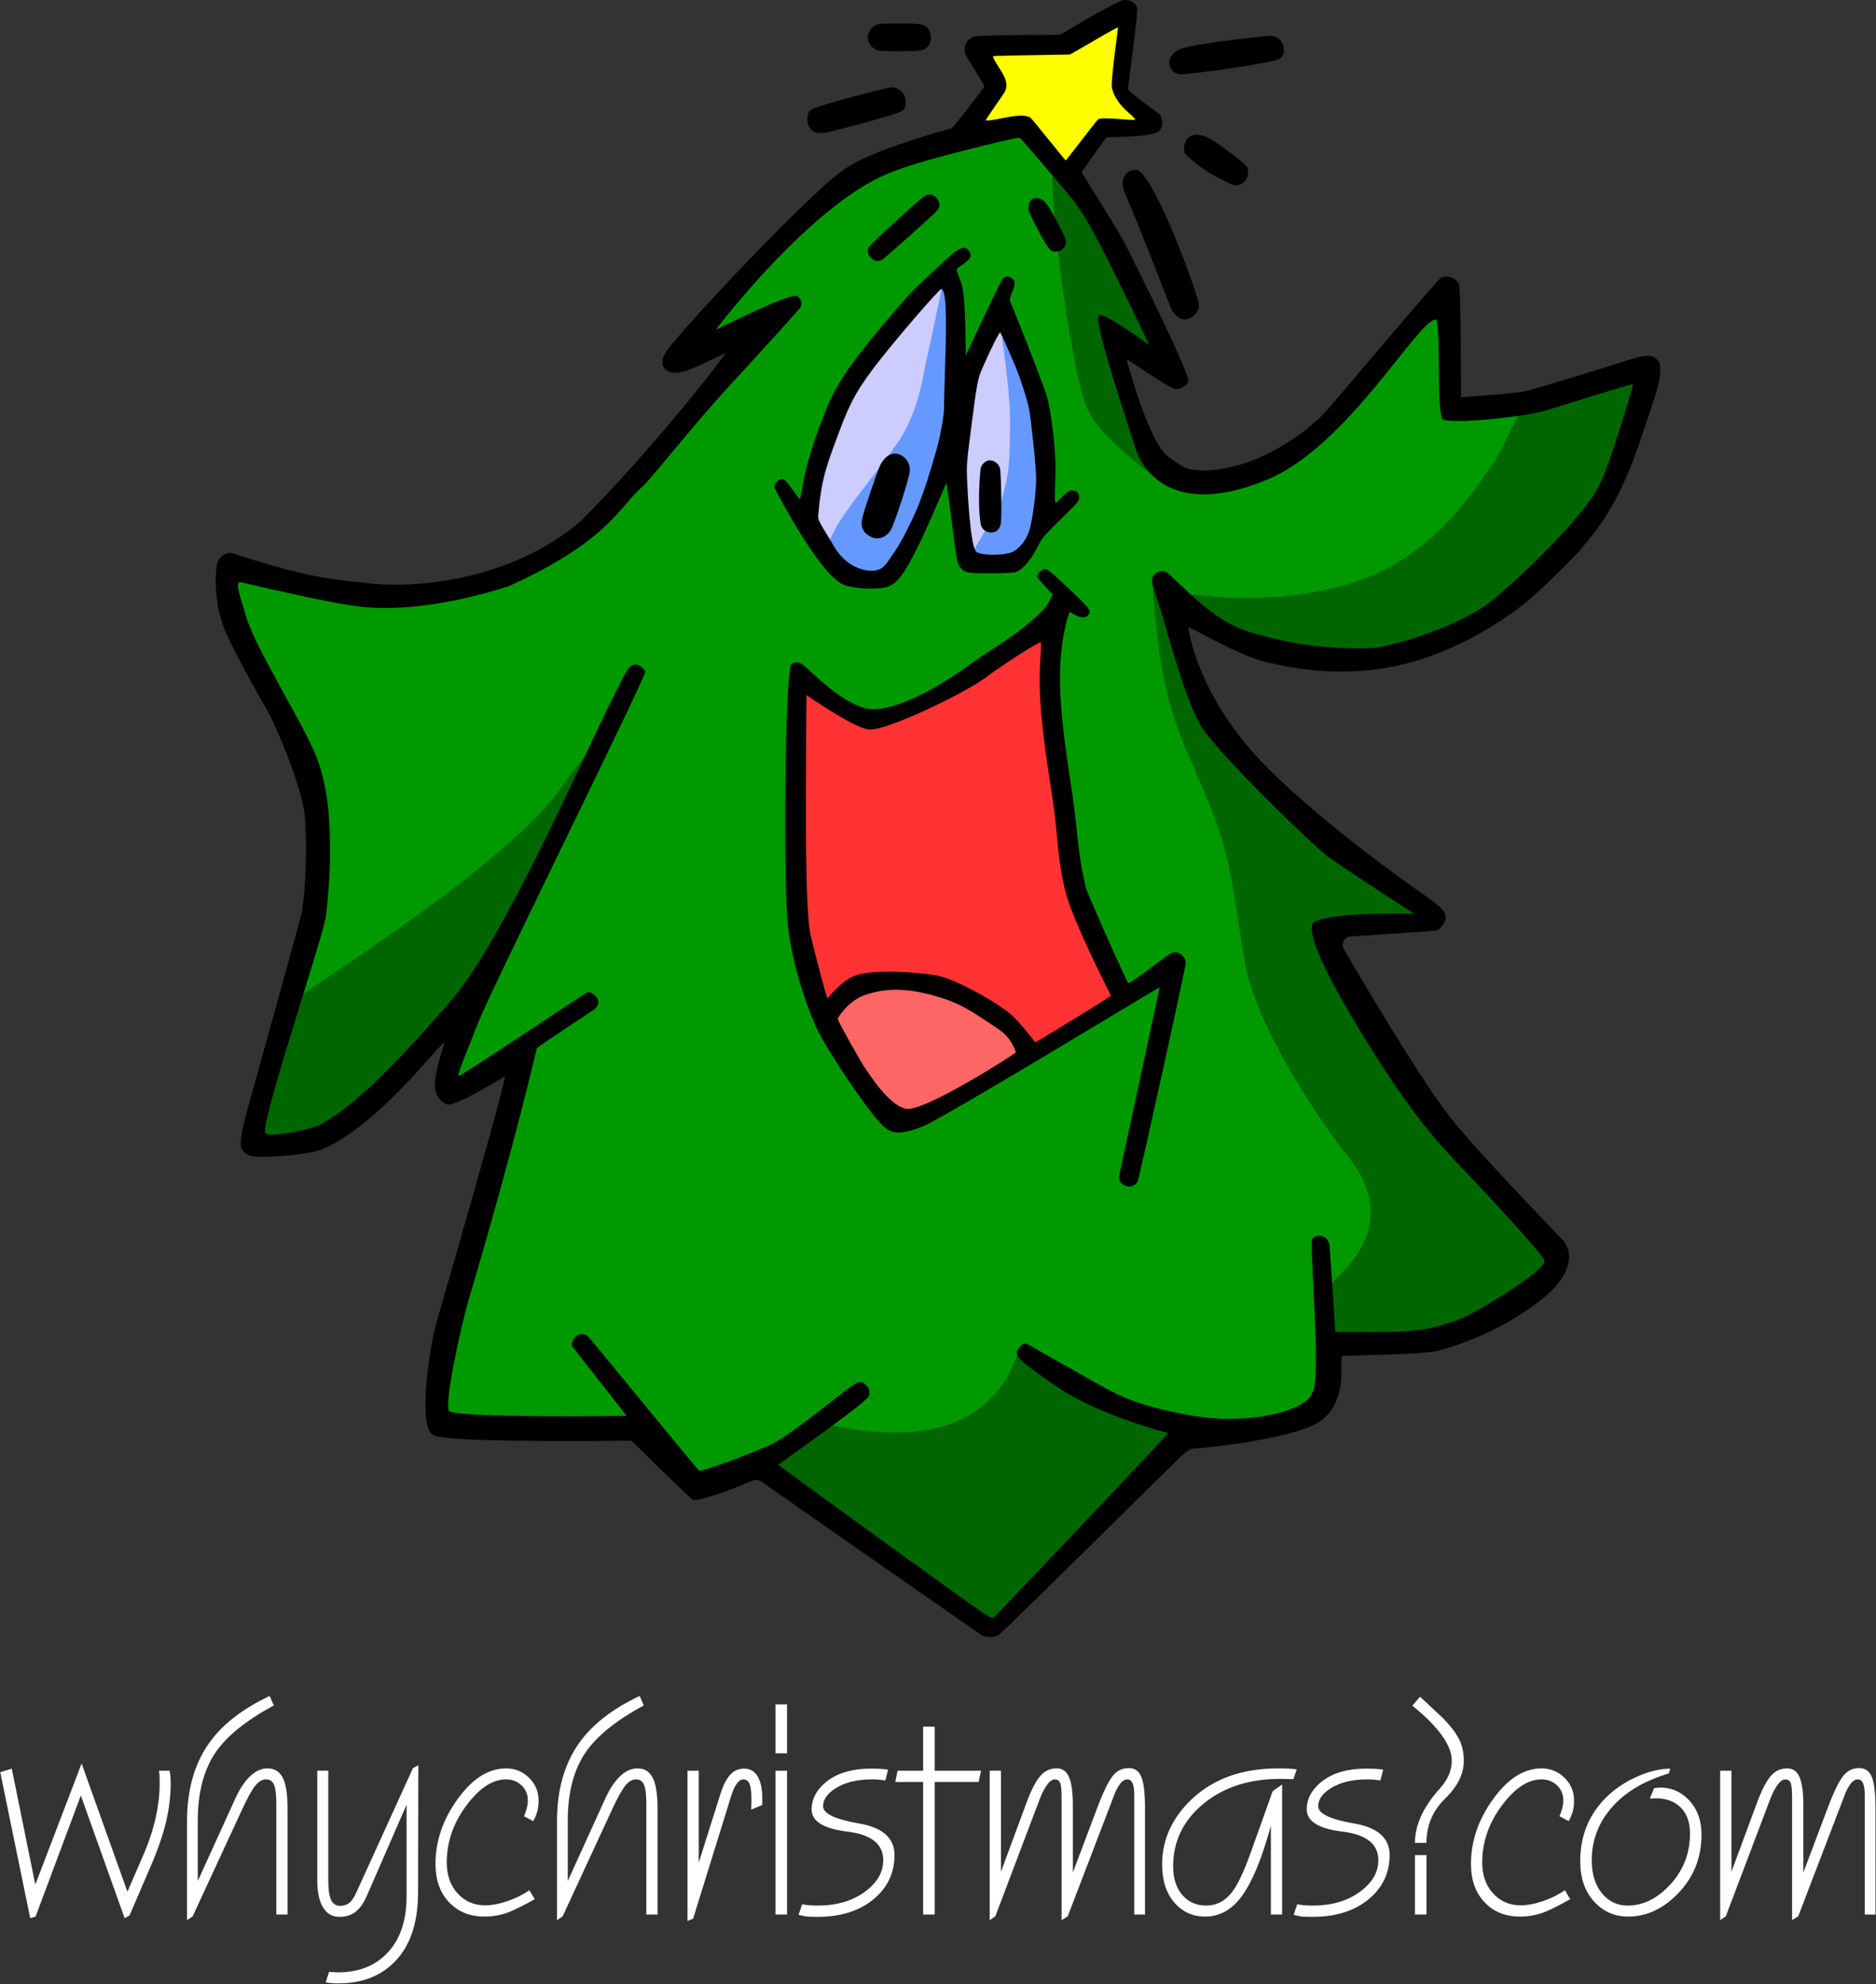 <svg height="1938" width="1833" xmlns="http://www.w3.org/2000/svg"><rect width="100%" height="100%" fill="#333333" stroke="none"/><g fill="none"><path d="M598.098 1389.6c-.5 1.2-168.5-2.1-168.9-2.5-.333-.333-1.333-13.2-3-38.6l14.8-49.5c14.6-49.3 30.5-110.7 42.9-152.5 3.6-12.1 21.03-111.684 21.63-112.384.7-.6-60.837 28.649-62.237 28.649-2.2 0 7.2-73.206 0-68.406-14.8 9.9-95.593 101.396-123.893 115.696-14.5 7.2-72.2-.532-78.2 7.668-4.6 6.4 45.168-156.987 54.868-187.887 10.8-34.2 16.175-115.036 11.575-143.336-5-31.5-10.83-49.514-41.23-104.414-21.6-38.9-38.856-110.466-43.056-123.266-3.9-11.7 185.743 23.88 202.843 21.18 33.3-5.1 68.853-17.593 100.353-29.293 26.7-9.9 76.32-58.068 103.82-93.668 9.4-12.1 26.055-36.118 64.055-77.418 75.6-82-15.851-42.669-16.551-42.469-3.3.8 62.609-80.352 84.309-102.052 31.2-31.1 60.24-54.6 85.74-69.1 13.4-7.7 147.876-45.39 151.576-45.39 2.1 0 14.448 17.786 29.748 36.086 65.567 110.038 98.817 170.19 99.75 180.456 3.6 39.1-46.37-20.76-44.57-14.36 1.5 5.4 17.486 77.588 31.486 103.888 6.9 13.2 44.51 48.977 64.81 48.177 19.8-.8 126.099-61.657 170.899-114.757 25.6-30.4 56.879-61.683 57.479-61.483.8.3 3.893 16.378 4.193 47.178.6 56.3 8.027 58.993 32.027 58.693 18.5-.3 161.198-37.638 161.598-36.838.8 2.3-22.61 90.72-40.41 114.82-16.9 22.8-94.581 105.33-109.381 115.23-3.08 2.127-39.497 27.016-77.535 37.714-29.9 8.41-62.622 3.096-68.608 4.637-3.217.844-59.683-.512-107.054-21.854-42.456-19.127-65.941-50.263-66.934-48.61-2.8 4.5 17.3 40.946 21.5 78.446 6.7 58.8 58.513 81.33 78.113 121.43 20.5 41.8 153.934 120.983 155.034 127.783.5 3.4-109.747 9.894-108.347 14.094 1.4 4.3 73.986 134.331 78.786 143.431s113.028 117.911 116.428 124.211 37.66 50.045 40.56 55.545c2.835 5.376-71.16 58.88-101.172 67.573s-118.799 10.996-118.199 19.896c.9 15.6-8.77 40.004-10.17 45.404-1 4.1-44.633 25.03-59.033 27.33-7.285 1.232-51.71-15.13-78.833 10.724-18.083 17.236-79.62 78.47-184.614 183.698-135.144-106.366-207.483-157.45-217.016-153.25-15.5 6.9-69.26 9.38-72.16 9.38-.4 0-79.377-56.582-79.777-55.682z" fill="#090"/><path d="M746 1431c0-1.642 41-36 52-42 53.326 12.86 96.392 13.628 129.196 2.305C959.999 1379.98 982.6 1356.547 995 1321c108.448 50.01 162.782 75.343 163.003 76 .302.814-187.908 188.01-188.565 187.901C969.11 1584.901 746 1432.313 746 1431zm507-645c41.7 41.4 143.4 111.6 143 112-.5.5-104 9.3-104 10 0 .3 94 175 219 304 9.7 10.7 8.2 27.8 6 32-1.5 2.8-101.977 60.268-114 62-11.5 1.7-99.4 11.6-101 10-.7-.7-4.702-61.482-4.502-60.082 49.668-41.279 55.101-84.751 16.3-130.418-7.144-8.408-84.798-113.5-97.2-184.7s-12.598-99.8-34.6-154.3-40.998-84.5-50-155.5c-.14-1.112-7.732-64-4.998-64 2.777 0 85 178.3 126 219zm351-423.002c1.5.902-28.4 108.102-34 118.002-13.7 24.5-72.9 87.3-109 115-18.9 14.6-99 51-187 43-58.667-5.333-99.356-25.333-122.068-60 61.91 9.2 118.232 6 168.966-9.6 76.102-23.4 116.3-85 140.1-119.9 6.5-9.6 25-52.26 29.002-54.5s113.4-32.3 114-32.002zM1029 162c2.515-16.888 106.63 182.353 105.242 184.484-.694 1.066-21.85-5.06-51.805-23.28-8.02-4.83 7.835 43.101 47.563 143.796-33.264-24.226-55.255-45.715-65.973-64.468-16.076-28.13-39.885-207.915-35.027-240.532zM587 732c-2.2 4.6-107.746 217.402-127.746 239.102-16 17.3-73.459 85.149-77.559 88.449-8.7 7-74.575 63.233-128.695 59.449-2.8-.8 23.1-130.4 26-136 2.5-4.8 212-134 266.684-210S593.6 717.9 587 732z" fill="#060"/><g fill="#000"><path d="M959.998 1597.6c-1.6-.7-203.6-141.6-209.5-145.9-11.1-8-9.7-8-25.5-1.2-1.6.7-42 16.8-48.2 14.4-1-.333-20.933-19.567-59.8-57.7-123.332 1.2-188.132-.8-194.4-6-13.598-8.2-4.2-82.2 4.9-113.2 3.3-11.3 68.502-236 65.7-236.7-.2-.2-48.7 30.7-56.8 27.3s-12.5-12-11.4-22.5c.7-7.9 5.3-26.2 9.3-37 1-2.9-3.5 1.7-22.8 23.4-36.9 41.4-71.2 69.8-97 80.2-14.4 5.8-64.8 9.1-70.9 6-10.3-5.1-10.7-9.6-3.6-38.7.8-3 53.9-193.1 55.1-199.8 3.8-21.8 5.2-70 2.6-94.2-3.4-31.2-30.898-91.7-32.698-95s-39.003-68-46.502-88.5c-7.498-20.5-8.8-43.5-7.1-57.1.8-6.6 1.4-8.1 4.2-11 3.7-3.8 8.2-5.1 13.1-3.6 73.302 24.2 101 25.7 125.6 28.2 47.702 7 144.702-1 213.7-60.5 74.002-74.5 143.2-164.7 141.2-163.9-.9.3-36.398 18.4-42.198 18.4-6 2-13.9 1.2-17-2-3-3.1-4-9-1-14 0-8 143.198-159.9 174.098-180.2 24.902-19.8 105-41 106.4-41.3 1.8-.4 31.9-40.1 32.4-40.8.5-.8-17.8-29.7-18.4-31.1-2.7-7.2.3-14.5 7.3-17.6 2.6-1.2 30.934-1.867 85-2 37.8-22.6 58.734-33.933 62.8-34 6.5 0 10.3 2.3 12.5 7.5 1.3 3.2-8.9 77.4-9.1 79-.4 3.2 30 23.6 31.2 25.4 3.2 4.7 3.1 11.3-.1 15.6-3.066 4-20.433 6.2-52.1 6.6-16.266 22.4-24.3 33.833-24.1 34.3.2.6 35.5 56.3 43.1 71.1 42.6 85.2 62.934 129.733 61 133.6-2.2 4.1-7.1 6.9-12.4 6.9-4.7 0-47.1-28.9-47.7-29.3-.6-.3 21.102 80.3 40 94.8 18.899 14.5 21.6 13.9 40.1 14 58.002-4.5 103.6-44.7 117.6-61.1 4.1-4.8 106.3-125.6 109.1-127 6-3.1 13.9-.6 17.8 5.8 1.267 2.133 1.934 39.067 2 110.8 33.6-2.4 53.8-4.2 60.6-5.4 9.9-1.8 88.7-26.3 90.9-27.1 25.3-8.5 33-9.7 38.2-5.9 4.7 3.5 5.5 6 4.8 15.4-.5 7.7-.001 9-21.5 71.5s-44.3 85.1-53 96.5c-6.6 8.7-36.2 37.9-53 52.4-13 11.2-59.501 46.6-118 62.1s-108.501 6.3-138.5-.6C1208 640 1159.1 609.4 1161 613c.7 1.2 5.597 50.2 53.298 110.1 47.702 59.9 160.5 139.2 167.2 143.9 28.2 19.9 30.9 22.4 31 29.5 0 3.8-4.1 10-8 12-2.1 1.1-77.5 5.6-85.2 6.2-7.4.6-7.798 9-7.298 10.3 1.3 3.3 74 127 103.898 165s111.2 120.9 112.5 122.8c9.6 14.1 4.2 32.5-14.8 50.1-25.5 23.4-69.2 46.2-108.6 56.5-14.1 3.7-91.847 4.621-92.7 5-1.5.7-1.8 2.2-1.7 10 0 5 3.402 41.6-25.6 56.7s-105.5 22.8-114.5 23.5c-10.2.7-5.9-2.8-46.5 37.3-106.1 104.8-146 143.8-148.8 145.4-3.7 2-11 2.2-15.2.3zm181.5-197.9c-.8-.2-68.2-17-110-46-39.6-27.5-42-30.1-34.9-38.2 5.4-6.1 5.912-2.994 28.3 9.3 64.102 35.2 69.102 44.2 133.6 56.8 64.499 12.6 120.502-5.6 123.4-21.1 10.102-7.5-3.2-146.9.5-150.6 5.9-5.9 15.4-2.3 16.6 6.4.2 1.533 2.1 29.767 5.7 84.7h31.7c46.7 0 57.2-1.3 84.8-10.6 22.8-7.6 73.2-42 78.5-47.2 9.4-9.1 9.6-9.5 9.1-13-.3-2-36.3-43.2-68.3-76.7-40.2-42-47.498-51.5-70.2-83S1264 909 1285 900c14-6 46.233-8.5 96.698-7.5-42-27.2-69.9-45.7-83.7-55.5-14-10-106.998-100-123.998-127s-37.002-106.7-41.102-118c-4.3-12-7.4-22.1-7.4-24.4 0-5.4 4.3-9.6 10-9.6 3.9 0 4.8.6 16.3 11.8 32 30.8 49.5 42.3 75.7 49.5 34.5 9.6 62.7 13.7 95.8 14 14.9.2 20.4-.2 27.2-1.6 35.7-7.7 76.2-23.7 99.5-39.2 16.9-11.2 64.9-57 85.8-81.7 27.2-32.1 28.8-35.3 47.6-94.3 10-31.4 12.5-40.4 11.8-41.2-.7-.7-76.3 23.1-85 25.7-21.9 6.7-94.5 13.5-100.6 8.4s-1.598-97.4-6.8-97.4c-17.798 1-85.801 123.2-163.8 156.1C1161 501 1121 474 1108.898 436.2c-12.101-37.8-41.701-126.4-34.8-128.3 6.902-1.9 48 28.9 48.2 28.7.3-.4-4.9-11.5-20.5-43.6-33.6-68.9-43.2-86-59.5-105.2-5.7-6.6-44.6-52.6-45.5-52.9-2.2-.7-8.4.6-42.8 9.1-50.2 12.4-77.6 20.9-95 29.4-41.3 20.1-94.7 68.6-148.9 135-5.8 7.1-10.4 13.1-10.1 13.4.2.2 74.1-37.5 79.4-32.4 3.6 3.5 4.5 6.7 2.9 10.5-.7 1.5-31.8 36-69.2 76.5-37.3 40.5-76.802 91.386-85.098 98.6-23 20-34 54-131.502 97.8-52.9 16.6-100.5 23.6-139.5 20.3-32.1-2.7-122.1-24.8-122.4-24.6-5.598.5 1.7 18.4 4 27.4 4.2 16.8 13.1 35.2 42.7 88.6 24.4 44.1 30.1 56.7 35.1 78.5 7.9 33.9 7.602 87 2 132-2.398 20-67.398 211-58.7 212.2 8.302 3.8 45.8-4.4 53.9-9 18.7-10.8 50.402-31.2 129.9-124.2 49.502-59 129-239.3 148.5-278.7 18.3-37.1 21.8-43.4 24.4-44.7 1.6-.9 3.8-1.6 4.8-1.6 3.1 0 7.9 3.6 9.3 6.9 1.5 3.8-150.4 310.1-162.5 341.1-10.9 27.8-21.498 52.5-19.998 54 1.3 1.3 124.798-82 126.598-82 1.7 0 4.2 1.2 6.4 3.1 4.8 4.2 4.9 8.8.3 13.3-1.8 1.7-56 36.7-56.8 38.6-.5 1.4-21.1 92.8-67 247-6.1 20.6-24.498 102-18.4 107.5 11.902 6.5 172.6 4.7 173 4.2.2-.2-52.9-66.9-53.2-68.2-.7-2.8 1.7-7.8 4.8-9.9 3.1-2.2 7.8-1.9 10.9.7 1.4 1.2 107.4 130.9 108.6 131.3 3 .8 47.9-15.6 69.4-25.3 10.7-4.9 26.6-16.3 67.7-48.5 18.6-14.5 20.6-15.3 26.1-9.7 2.4 2.4 3.1 3.9 3.1 6.9 0 3.5-.6 4.4-5.7 8.9-17.6 15.4-83.3 61.4-83.3 61.8C760.59 1431.344 961 1577 966 1579s5 1 7-1 169.498-178 168.498-178.3z"/><path d="M852.298 253c-3.8-3-5.3-7.3-3.8-11 1.2-2.8 50.3-47.9 55.4-50.7 5-2.9 10.7-.6 13.2 5.3 1.5 3.6.9 6.3-2.3 10-2.4 2.8-49.1 44.5-52.3 46.7-3.2 2.3-7.2 2.1-10.2-.3zm173.4-9.4c-3.3-2.9-20.1-34.2-20.9-39.2.202-14.4 11-11.5 14.9-8.4 4.9 3.8 21.8 35 21.8 40.1-.1 8.2-9.5 12.7-15.8 7.5zm127.3 67.2c-3.7-2-7.2-5.9-8.8-9.6-.8-2-34.513-89.005-43.9-109.7-9.298-20.5 3.712-26.27 10.1-25.5 16.602 2 61.1 123.2 61.1 132.2s-11.2 16.7-18.5 12.6zm4.9-160.9c-3.3-6.5 1.102-28.9 28.1-12.3 3.4 2.09 31.8 22.5 33 26.5 1.3 4.1 1.002 16.9-13.2 16.9-14.798-6-34.798-17-47.9-31.1zm-366-24.3c-4-3.9-3.9-14.3-.6-17.6 4.5-4.6 69.6-20.6 73.1-21.5 8.4-2.2 12.2-1.4 17.2 3.6 3.5 3.5 5.402 13.9.402 17.9s-69.102 20.2-72.602 21.1c-2 .5-14.398 2.9-17.5-3.5zm361-53C1140 71 1138 54 1153 48s85.598-13 88.198-13c9.802 0 13.3 9.1 13.3 13.3 0 4.1-.5 5.3-3.7 8.8-4.2 4.4-92.674 16.148-97.9 15.5zM854.798 48c-9.1-5.5-9.2-16.7-.3-22.8 3.2-2.1 4.2-2.2 24.2-2.2 22.9 0 24.8.4 28.7 5.9 2.9 4 2.9 11.8 0 15.5-4.1 5.2-6.1 5.6-28.6 5.6-18.9 0-21.1-.2-24-2z"/></g><path d="M947 542c-.5-.7-.569-38.083-1.669-46.383-5.1-38-5.19-29.281 3.71-97.081 3.6-28 5.213-33.677 12.413-49.377 10.1-21.6 13.065-26.367 14.165-26.367 2.5 0 7.98 19.108 10.28 33.708.8 5.5 2.2 14.1 3.1 19.1 1.2 7.2 1.5 17.9 1.5 48.6 0 42.5-2.514 42.52-5.5 65.5C982.751 506.984 948.8 544.3 947 542zm-135-7c-8.215-7.101-23.225-25.07-19.229-49.049 3.22-19.292 3.705-30.575 12.475-54.554 16.984-46.105 30.282-68.175 80.68-125.942 28.862-33.134 35.88-29.77 36.656-28.68.333.545-16.522 90.498-20.582 117.225-.888 3.27-20.158 35.913-24.82 43.216C875.404 440.049 820.215 542.1 812 535z" fill="#ccf"/><path d="M1006.833 114.981c-4.286-2.895-12.857-2.663-29.188.811-7.297 1.506-13.783 2.317-14.362 1.738-.58-.58 17.258-25.482 18.416-27.683 3.359-6.602 1.853-12.625-5.791-24.091-3.591-5.444-6.14-10.309-5.56-10.888.309-.309 25.366-.85 75.17-1.621 30.887-17.992 46.485-26.833 46.794-26.524.463.579-7.505 53.42-5.822 59.62 4.897 18.05 21.202 26.171 22.666 30.376.643 1.846-32.828-3.243-36.419 0-1.505 1.39-30.81 39.728-31.388 39.96-.464.231-32.779-40.54-34.516-41.698z" fill="#fefe00"/><path d="M841.893 563.263c-3.524-.84-34.739-21.094-34.739-28.025 0-1.26 8.334-17.497 11.965-23.903C838 482 853 467 879.026 429.638c6.086-10.395 17.974-29.638 24.88-72.14 14.096-62.796 17.135-83.035 19.377-86.605 6.233 17.763 9.278 33.12 9.135 46.071-.64 61.01-1.068 75.606-2.456 83.482-.747 4.305-36.2 114.984-43.568 126.745-5.02 8.086-16.125 23.207-19.008 25.938-2.136 2.1-17.378 12.024-25.493 10.134zm105.51-18.516c-.528-.577 27.73-46.359 30.767-54.2 5.83-23.547 8.715-26.87 8.715-79.11.115-36.437-11.038-99.852-10.378-99.506 1.584.807 35.466 79.325 35.598 80.824 1.32 11.186 7.263 59.044 7.791 64.695 1.188 11.993-6.123 60.36-8.896 65.55-5.15 9.456-23.851 20.478-30.454 22.67-4.621 1.499-32.747-.347-33.143-.923z" fill="#69f"/><path d="M843.255 1046.326a4941.155 4941.155 0 0 0-14.842-26.026c-8.173-14.304-14.841-26.564-14.841-27.102 0-.43 8.424-8.496 25.273-24.198L908 962l46 21 25.41 21.383c11.543 15.63 16.741 23.947 15.594 24.951C992.53 1031.27 884.952 1093 884 1093c-.43-.108-33-33-40.745-46.674z" fill="#f66"/><path d="m986.574 997.422-72.51-40.187c-49.75 2.588-75.53 4.16-77.341 4.718-2.612.732-29.362 22.95-30.407 21.174-1.044-2.09-9.187-30.921-24.427-86.494V786.818c0-60.393-.314-117.414 0-117.728.313-.418 9.45-2.431 14.779 1.748 21.315 16.718 37.15 38.137 52.719 38.242 13.06 0 167.491-88.604 169.476-87.35.94.522 3.866 101.142 12.748 156.833 2.716 17.867 59.139 199.673 57.571 201.345-2.507 2.612-72.095 45.765-73.767 45.765-.209 0-9.822-9.417-28.84-28.251z" fill="#f33"/><path d="M1096.598 1156.4c-2.6-2.1-3.1-3.3-3.1-6.9 0-2.4 39.8-185 39.6-185.3-.3-.2-212.7 128.8-231.6 136.1-23.4 8.9-31.1 8.1-42.5-4.5-14-15.5-48.9-67.2-59.3-88-7.2-14.3-24.501-58-29.6-101.9-5.098-43.9-3-254.1 3.4-257.4 6-3.1 8.4-2.1 19.6 8.4 21.6 20.4 40.7 32.8 54.4 35.3 20.3 3.8 60.2-13.6 102.5-44.8 17.7-13 42.002-25.4 65.7-48.1 5.535-4.867 9.801-11.1 12.8-18.7-10-10.6-15-16.4-15-17.4 0-3.1 4.3-7.2 7.6-7.2 3 0 4.1.9 27.7 23.2 17.6 16.7 18.4 18.3 12.6 23.2-7.398 2.6-15.5-5.2-16.1-4.6-1.6 1.6-5.7 18.2-7.2 29.2-4.9 35.1-2.6 70.4 9.4 147 6.502 44 4.502 54 13.4 93.3 5.7 15 39.7 91.1 41.5 93 .5.5 9.1-5.3 19.1-12.8s19.7-14.5 21.4-15.6c4.7-2.9 8.3-2.4 12.2 1.5 2.8 2.8 3.4 4.2 3.4 7.5 0 4.4-45.4 210.1-47 213.2-2.9 5.3-10 6.4-14.9 2.3zm-104.1-128.5c0-1-3.618-13.7-16.5-22.4-28.868-19.5-39.396-26.78-67-34-27.604-7.22-45.998-5.5-63 0-17.001 5.5-27.5 22.5-27.5 23.7 0 1.9 23.3 43.6 27.7 49.5C850.098 1050 868 1079 885 1083s107.498-54 107.498-55.1zm93-55.4c0-.5-38.498-74.5-45.2-104.5-8.298-37-6-51.1-12.3-91-10.8-68-13.6-100.3-11.5-132.4.6-9.3.9-17.1.6-17.3-1.2-1.2-36.9 21.6-53.6 34.2-20.2 15.3-98.8 53.2-114.8 51s-60.2-33.5-60.6-33.5c-.3 0-.6 48.4-.6 107.5-.2 71 1.334 113.433 4.6 127.3 4.9 20.8 15 58.7 16.3 61 .6 1.1 12.934-17.152 28.4-22.3 18.034-6.002 58.704-2.926 77.2 0s62.002 27.5 74.3 38.9c12.299 11.4 22.4 26.5 23.4 26.6.9 0 73.8-44.5 73.8-45.5zm-249.3-398.6c-9.3-1.4-13.5-2.8-17-5.9-23.198-16-62.7-90.9-62.7-92.5 0-3.1 4.4-7.5 7.5-7.5 2.6 0 6 3.6 12.5 13.3 2.4 3.6 4.8 6.3 5.1 5.9.4-.4 1.5-5.4 2.4-11.2 3.1-20.3 11.8-48.2 24-77.9 11.1-27 29-51.8 77.9-107.6 8.1-9.3 43-41.5 46.5-44 7.4-5.3 11-5.8 14-1.9 3.2 4.1 2.7 6.8-2.1 10.9-2.4 2-5.6 4.4-7.1 5.3-3.3 2-3.3 2 1.8 15 3.134 8.067 4.634 31.967 4.5 71.7 22.667-48.533 34.767-73.6 36.3-75.2 2.6-2.9 5.7-2.9 9.2-.2 2.2 1.8 2.6 2.8 2.2 5.8-.2 2-1.5 6-2.8 8.9-1.9 4.4-2.1 5.7-1.2 8 12.3 29.6 34 85.9 35.8 92.7 2.8 10.8 6.766 33.62 8.1 61 .902 18.5-1.098 33.5-.2 41 .102 3.5 3.102-.5 6.4-3.7 5.3-5.2 7.7-6.8 9.9-6.8 4.6 0 7.3 2.5 7.3 6.8 0 3.5-1 4.7-17.9 21.2-13.8 13.4-18.6 18.8-20.6 23-8.3 16.8-16.7 26.8-24.1 28.9-2.2.6-12.8 1.1-24.2 1.1-22.3 0-24.9-.5-29.4-5.8-3.1-3.7-3.3-5-8.8-48.2-2.3-17.9-4.4-33.2-4.7-34s-14.5 34.4-26.8 59.5c-15.4 31.3-22.3 40-33.5 42.4-5.8 1.3-19.8 1.3-28.3 0zm21.6-17.3c5.6-2 6.9-3.6 17.7-19.8 9.4-14.2 20.4-39.3 22.3-44.3 6-15.5 9.6-26.7 17.2-53 3.7-12.9 7.6-34.6 7.4-41-.1-2.2.4-21.1 1.1-42 1.7-51.8.7-72.8-3.6-74.2-1.7-.6-39.8 43.4-60.5 69.7-20.7 26.4-28.3 39.7-39.2 69-11.8 31.7-17.337 44.96-20.4 79.1-.798 8.9-1.801 5.1 14.2 32 15.002 26.9 38.2 26.5 43.8 24.5zm126-16C994 540 1002.9 527.1 1005 520c3-6 7.298-36.7 7.398-51.7.1-14.1-5.6-61.1-6.4-66.3-1.8-10.6-9.6-34.7-15.7-48.5-2.2-4.9-12.3-28.4-12.8-28.9-.9-.9-9.9 17-18.1 36.1-4.3 9.9-4.9 13.4-12 68.8-2.5 19.5-3 26.2-2.6 36 .6 14.1 3.202 71.5 9.8 74 7.402 3.5 25.4 2.4 29.2 1.1z" fill="#000"/><path d="M850.998 524.4c-7.9-4.1-10.4-9.6-8.5-18.2s15.8-49.2 18.1-52.9C872 433 891 447 888.798 460.9c-.1 5.6-15.3 52.3-18.7 57.3-4.7 7.1-12.6 9.6-19.1 6.2zM958 510c-3-19-.36-49.184.17-52.159.584-3.218 3.446-6.694 6.409-7.714 4.837-1.666 10.613 1.552 12.41 6.969 1.24 3.798 1.906 48.824 1.011 52.904-1 15-20 12-20 0z" fill="#000"/><path d="M166.75 1742c0 12.667-1.583 25.5-4.75 38.5s-8.5 28.083-16 45.25L126.5 1871l-4.75 2.5L79 1753.75 34.75 1872l-5.25 1.5L.25 1731l11.25-3.5 23 113.25 45.25-118.25 44.75 125.25 15.25-35.25c5.667-13 9.792-25.375 12.375-37.125S156 1752.583 156 1742.25c0-3.5-.042-6.083-.125-7.75s-.292-3.333-.625-5h10.5c.667 3.5 1 7.667 1 12.5zM281 1870h-11v-108.5c0-8.667-.75-14.75-2.25-18.25s-4.083-5.25-7.75-5.25-7.125 1.958-10.375 5.875-7.542 11.625-12.875 23.125l-48.5 104.75-5.5 3.75v-96.75c0-30.333 7.083-55.583 21.25-75.75 12.833-18.333 32.667-33.833 59.5-46.5l4 9.25c-27 14.667-45.917 29.917-56.75 45.75-11.667 17-17.5 39.333-17.5 67v58.75L230 1756.5c4.833-10.5 10.25-18.25 16.25-23.25 4.833-4 9.917-6 15.25-6 6.667 0 11.583 3.042 14.75 9.125s4.75 16.375 4.75 30.875zm127.75-145.75L408.5 1848c0 29.333-7.333 51.75-22 67.25-13.833 14.667-32.583 22-56.25 22-4.5 0-8.5-.333-12-1l3.25-10.25 8.5.5c19.667 0 35.417-5.917 47.25-17.75 13.333-13.167 20-32.083 20-56.75v-89.25l-38.75 88.75c-3.5 8.167-7.75 13.833-12.75 17-3.833 2.5-8.5 3.75-14 3.75-6.667 0-11.833-2.75-15.5-8.25-4.167-6.167-6.25-15.333-6.25-27.5v-107h10.75V1836c0 9.333.917 15.917 2.75 19.75s4.833 5.75 9 5.75c3.333 0 6.208-.917 8.625-2.75s4.792-5.333 7.125-10.5L403.5 1727zm117.5 34.5c0 3.667-.375 7-1.125 10s-2.125 6.333-4.125 10l-9-4.75c.833-1.833 1.667-4.208 2.5-7.125s1.25-5.708 1.25-8.375c0-5.833-2.042-10.708-6.125-14.625S500.417 1738 494.25 1738c-12.833 0-25.5 8.25-38 24.75-13.167 17.333-19.75 36.167-19.75 56.5 0 12.333 3.542 22.375 10.625 30.125S463.167 1861 474 1861c6.667 0 14.083-1.417 22.25-4.25s15.167-6.333 21-10.5l5.25 8.75c-11.667 6.5-20.167 10.75-25.5 12.75-7.5 2.833-15.417 4.25-23.75 4.25-14.167 0-25.667-4.667-34.5-14s-13.25-21.833-13.25-37.5c0-22.167 7.208-43.25 21.625-63.25s30.208-30 47.375-30c8.667 0 16.125 3.042 22.375 9.125s9.375 13.542 9.375 22.375zM642.5 1870h-11v-108.5c0-8.667-.75-14.75-2.25-18.25s-4.083-5.25-7.75-5.25-7.125 1.958-10.375 5.875-7.542 11.625-12.875 23.125l-48.5 104.75-5.5 3.75v-96.75c0-30.333 7.083-55.583 21.25-75.75 12.833-18.333 32.667-33.833 59.5-46.5l4 9.25c-27 14.667-45.917 29.917-56.75 45.75-11.667 17-17.5 39.333-17.5 67v58.75l36.75-80.75c4.833-10.5 10.25-18.25 16.25-23.25 4.833-4 9.917-6 15.25-6 6.667 0 11.583 3.042 14.75 9.125s4.75 16.375 4.75 30.875zm102.25-107-10.75 4.5.25-8.25c0-8.333-.625-13.958-1.875-16.875S729.167 1738 726.5 1738c-4.833 0-9 5.833-12.5 17.5L677.25 1874l-5.5 2.25V1729.5h11v89.75l21-66.5c3.167-10.167 7-17.167 11.5-21 3.167-2.833 7.167-4.25 12-4.25 5.833 0 10.208 2.583 13.125 7.75s4.375 11.917 4.375 20.25zm24.25-50.5h-11.25v-47.75H769zm0 157.5h-11.25v-140.5H769zm105-58.25c0 17.167-6.5 31.333-19.5 42.5-14 12-32.583 18-55.75 18-4.833 0-8.167-.083-10-.25s-4.667-.75-8.5-1.75l3.5-10.25c1.667.333 3.708.625 6.125.875s5.375.375 8.875.375c19 0 34.667-4.667 47-14 11.5-8.667 17.25-18.75 17.25-30.25 0-15.833-11.667-25.167-35-28s-35-10.083-35-21.75c0-9.667 4.333-18.25 13-25.75 10.833-9.333 25.833-14 45-14 2.833 0 5.5.042 8 .125s5.417.375 8.75.875L865 1739c-3.833-.5-6-.75-6.5-.75-1.667-.167-3.833-.25-6.5-.25-14.333 0-26.083 2.833-35.25 8.5-8.333 5.167-12.5 11.083-12.5 17.75 0 7.167 11.625 12.75 34.875 16.75S874 1795.25 874 1811.75zm84.5-82.25-2.25 11h-43V1870H902v-129.5h-27.25l2.25-11h25v-43h11.25v43zm160.25 140.5h-10.5v-117.25c0-9.833-2.25-14.75-6.75-14.75-2.667 0-5.125 1.583-7.375 4.75s-4.042 6.583-5.375 10.25l-45.5 118.75-6 3.75v-119.75c0-7.667-.5-12.542-1.5-14.625S1033 1738 1030.5 1738c-3.333 0-6.917 3.583-10.75 10.75-1.667 3-3.333 6.833-5 11.5l-42.25 111.5-5.5 3.75v-146h11v98.75l25-67.5c5-13.5 9.917-22.667 14.75-27.5 4-4 8.917-6 14.75-6 5.667 0 9.708 2.917 12.125 8.75s3.625 14.833 3.625 27v66l23.5-62.25c6.167-16.5 11.5-27.417 16-32.75 3.833-4.667 8.917-7 15.25-7 5.833 0 9.917 2.917 12.25 8.75s3.5 16 3.5 30.5zM1267 1728.25l-3.25 9.5-12.75-.25c-30.833 0-56.167 8.333-76 25-19.167 16.167-28.75 36.333-28.75 60.5 0 12 3.167 21.5 9.5 28.5 5.833 6.5 13.5 9.75 23 9.75 9.667 0 17.833-4.167 24.5-12.5 5.667-7 11.958-20.125 18.875-39.375s14.042-39.208 21.375-59.875l9.25-6.5v127h-11v-86.75c-9 33-18.833 56.417-29.5 70.25-9.5 12.333-21.083 18.5-34.75 18.5-12.167 0-22.208-4.583-30.125-13.75s-11.875-21.583-11.875-37.25c0-23.833 9.417-44.833 28.25-63 21.333-20.5 49.75-30.75 85.25-30.75 4 0 7.542.083 10.625.25s5.542.417 7.375.75zm90.75 83.5c0 17.167-6.5 31.333-19.5 42.5-14 12-32.583 18-55.75 18-4.833 0-8.167-.083-10-.25s-4.667-.75-8.5-1.75l3.5-10.25c1.667.333 3.708.625 6.125.875s5.375.375 8.875.375c19 0 34.667-4.667 47-14 11.5-8.667 17.25-18.75 17.25-30.25 0-15.833-11.667-25.167-35-28s-35-10.083-35-21.75c0-9.667 4.333-18.25 13-25.75 10.833-9.333 25.833-14 45-14 2.833 0 5.5.042 8 .125s5.417.375 8.75.875l-2.75 10.5c-3.833-.5-6-.75-6.5-.75-1.667-.167-3.833-.25-6.5-.25-14.333 0-26.083 2.833-35.25 8.5-8.333 5.167-12.5 11.083-12.5 17.75 0 7.167 11.625 12.75 34.875 16.75s34.875 14.25 34.875 30.75zm72.5-91.75c0 12.667-6.083 24.917-18.25 36.75-12.167 11.833-18.25 26.25-18.25 43.25h-11.25c0-17.5 8.167-35.25 24.5-53.25 7.667-8.5 11.5-17.5 11.5-27 0-15-12.833-32.917-38.5-53.75l7.5-8.75c14.833 13.833 22.333 20.833 22.5 21 7 7.167 12.125 13.833 15.375 20s4.875 13.417 4.875 21.75zm-36.5 150h-11.25v-58h11.25zM1538 1758.75c0 3.667-.375 7-1.125 10s-2.125 6.333-4.125 10l-9-4.75c.833-1.833 1.667-4.208 2.5-7.125s1.25-5.708 1.25-8.375c0-5.833-2.042-10.708-6.125-14.625S1512.167 1738 1506 1738c-12.833 0-25.5 8.25-38 24.75-13.167 17.333-19.75 36.167-19.75 56.5 0 12.333 3.542 22.375 10.625 30.125S1474.917 1861 1485.75 1861c6.667 0 14.083-1.417 22.25-4.25s15.167-6.333 21-10.5l5.25 8.75c-11.667 6.5-20.167 10.75-25.5 12.75-7.5 2.833-15.417 4.25-23.75 4.25-14.167 0-25.667-4.667-34.5-14s-13.25-21.833-13.25-37.5c0-22.167 7.208-43.25 21.625-63.25s30.208-30 47.375-30c8.667 0 16.125 3.042 22.375 9.125s9.375 13.542 9.375 22.375zm124.5 33.25c0 22.5-7.667 41.667-23 57.5-14.5 15-30.75 22.5-48.75 22.5-13.333 0-24.458-4.958-33.375-14.875S1544 1834.167 1544 1818c0-20.5 5.75-38.25 17.25-53.25 9.333-12.167 21.583-21.75 36.75-28.75 12.333-5.667 23.667-8.5 34-8.5l-1.5 4.75c-24.167 7.167-42.75 18.25-55.75 33.25s-19.5 32.167-19.5 51.5c0 13.333 3.292 24.042 9.875 32.125s15.042 12.125 25.375 12.125c14.667 0 28.25-6.583 40.75-19.75 13.333-14.167 20-31 20-50.5 0-11-3-19.5-9-25.5s-14.167-9-24.5-9l-5.75.25 4.25-10.25 6-.5c11.167 0 20.667 4.25 28.5 12.75s11.75 19.583 11.75 33.25zm170 78H1822v-117.25c0-9.833-2.25-14.75-6.75-14.75-2.667 0-5.125 1.583-7.375 4.75s-4.042 6.583-5.375 10.25l-45.5 118.75-6 3.75v-119.75c0-7.667-.5-12.542-1.5-14.625s-2.75-3.125-5.25-3.125c-3.333 0-6.917 3.583-10.75 10.75-1.667 3-3.333 6.833-5 11.5l-42.25 111.5-5.5 3.75v-146h11v98.75l25-67.5c5-13.5 9.917-22.667 14.75-27.5 4-4 8.917-6 14.75-6 5.667 0 9.708 2.917 12.125 8.75s3.625 14.833 3.625 27v66l23.5-62.25c6.167-16.5 11.5-27.417 16-32.75 3.833-4.667 8.917-7 15.25-7 5.833 0 9.917 2.917 12.25 8.75s3.5 16 3.5 30.5z" fill="#fff"/></g></svg>